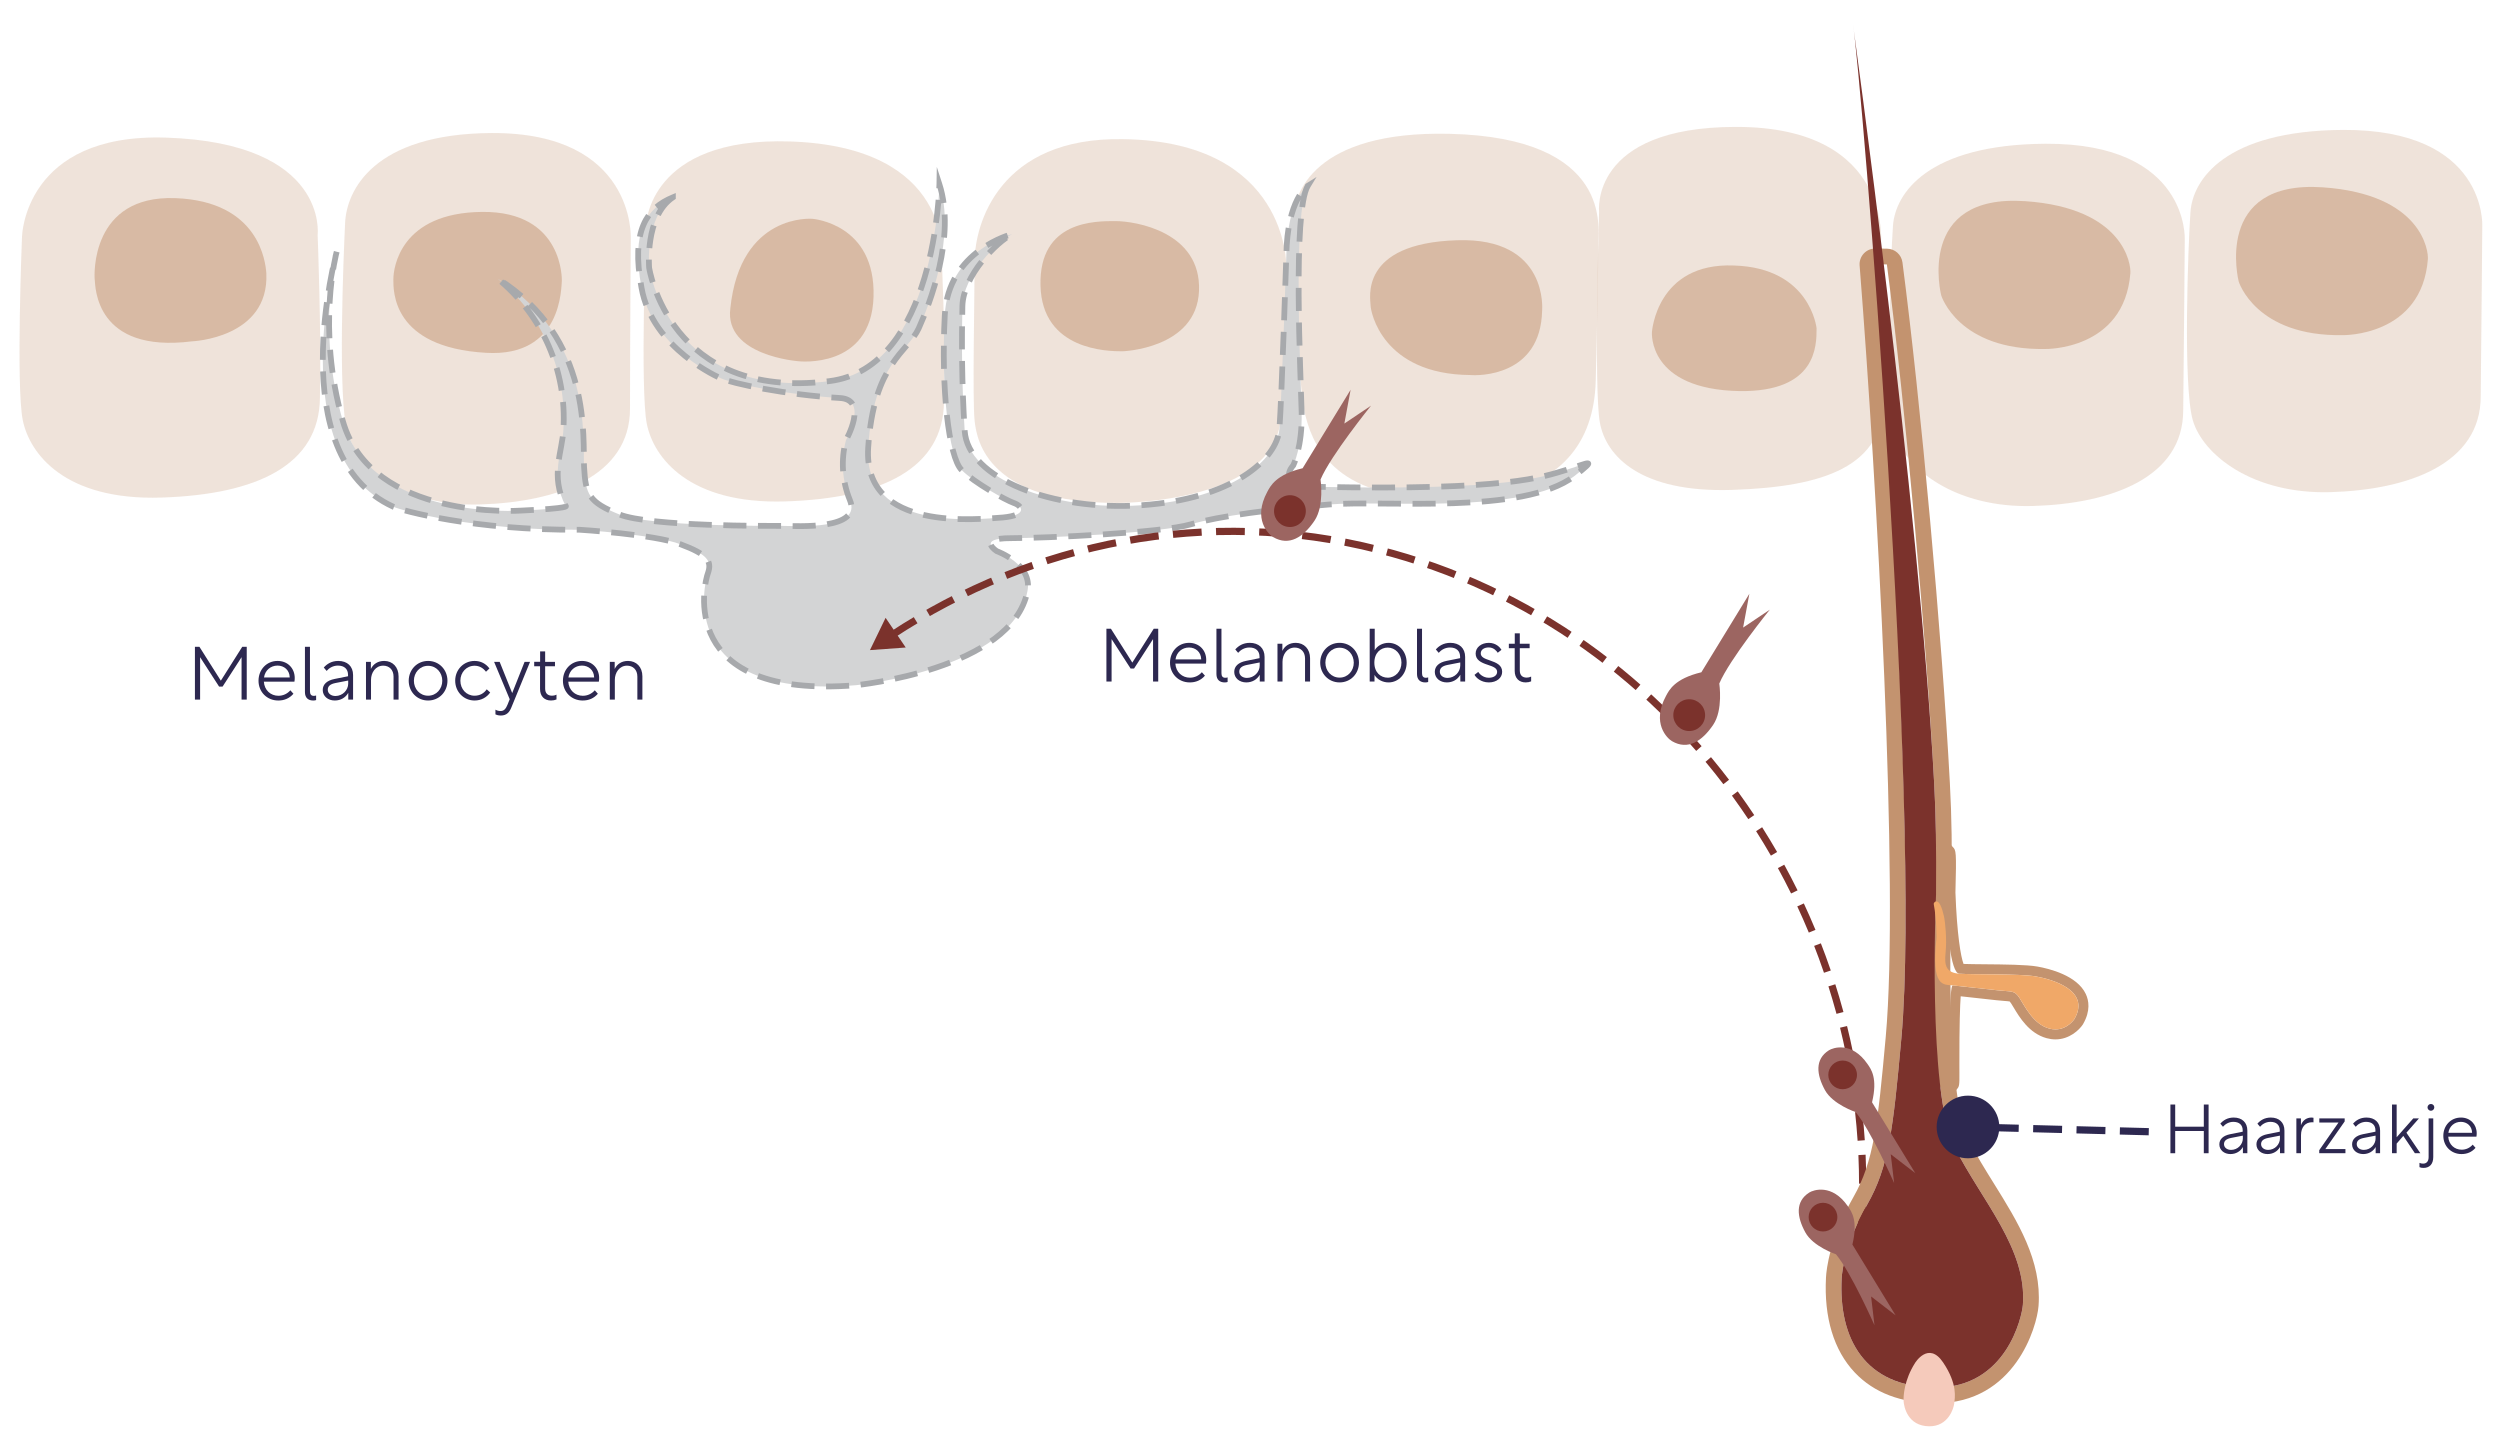 <?xml version="1.0" encoding="UTF-8"?><svg id="a" xmlns="http://www.w3.org/2000/svg" viewBox="0 0 432.8 250.4"><path id="b" d="M378.226,41.459s.796-16.706-24.13-16.573c-20.418.132-25.983,8.618-26.384,14.186s-1.326,30.096.398,36.062c1.724,5.966,10.342,12.86,23.865,12.463,13.523-.398,25.983-4.906,25.983-16.573.134-11.8.269-29.566.269-29.566Z" fill="#c3936f" opacity=".25"/><path id="c" d="M54.99,40.663s1.989-15.91-26.251-16.838C4.211,23.03,3.812,40.928,3.812,40.928c0,0-1.06,25.983.132,31.82s7.292,13.924,23.998,13.391c16.706-.533,27.312-5.701,27.444-17.236.265-11.534-.397-28.239-.397-28.239Z" fill="#c3936f" opacity=".25"/><path id="d" d="M325.625,42.387s2.254-20.418-25.058-20.418c-25.456,0-23.732,14.716-23.732,14.716,0,0-.928,30.626.132,36.46,1.06,5.834,7.024,12.198,22.937,11.667,16.042-.53,26.119-4.11,26.251-15.645.134-11.402-.53-26.781-.53-26.781Z" fill="#c3936f" opacity=".25"/><path id="e" d="M354.094,60.418s13.656.265,14.716-13.126c.132-1.458-1.06-11.27-18.164-12.463-19.091-1.326-14.583,16.31-14.583,16.31,0,0,2.915,9.543,18.031,9.278Z" fill="#c3936f" opacity=".5"/><path id="f" d="M314.487,56.836s-1.06-10.474-14.319-10.872c-13.391-.53-14.186,11.534-14.186,11.534,0,0-.796,9.946,15.247,10.209,13.258.136,13.258-7.819,13.258-10.871Z" fill="#c3936f" opacity=".5"/><path id="g" d="M33.247,59.093s13.391-.53,12.86-11.8c-.132-1.856-1.193-12.463-15.778-12.992-14.584-.529-14.054,13.258-13.924,14.186.134,1.058.002,12.726,16.841,10.605Z" fill="#c3936f" opacity=".5"/><path id="h" d="M429.729,39.062s.796-16.706-24.13-16.573c-20.418.132-25.983,8.618-26.384,14.186-.401,5.568-1.326,30.096.398,36.062,1.724,5.966,10.342,12.86,23.865,12.463,13.523-.398,25.983-4.906,25.983-16.573.134-11.8.269-29.566.269-29.566Z" fill="#c3936f" opacity=".25"/><path id="i" d="M405.597,58.021s13.656.265,14.716-13.126c.132-1.458-1.06-11.27-18.164-12.463-19.091-1.326-14.583,16.31-14.583,16.31,0,0,2.915,9.543,18.031,9.278Z" fill="#c3936f" opacity=".5"/><path id="j" d="M109.201,41.194s.796-18.296-24.13-18.164c-20.418.132-25.058,9.946-25.323,15.512-.265,5.566-1.326,30.494.398,36.327,1.724,5.833,9.414,12.86,22.937,12.463,13.524-.398,25.983-4.906,25.983-16.573,0-11.801.135-29.565.135-29.565Z" fill="#c3936f" opacity=".25"/><path id="k" d="M250.133,86.007s25.588,2.917,26.121-20.15c.53-20.55.398-22.009.398-23.998s2.784-18.031-25.721-18.694c-23.467-.53-27.047,10.342-27.047,14.981-.132,6.364.928,28.638,1.989,33.278,1.061,4.64,4.506,15.511,24.259,14.583Z" fill="#c3936f" opacity=".25"/><path id="l" d="M222.689,46.099s.398-21.611-28.24-22.009c-21.478-.398-25.721,14.716-25.721,21.213,0,5.304-.398,23.998,0,27.577.398,3.579,2.386,14.186,24.66,14.186,5.568,0,27.972-1.458,28.373-15.247.663-13.656,1.458-14.717.928-25.721Z" fill="#c3936f" opacity=".25"/><path id="m" d="M163.027,44.641s1.989-19.224-26.251-20.152c-24.528-.796-24.926,14.452-24.926,14.452,0,0-1.06,28.638.132,34.471s7.292,13.924,23.998,13.391c16.706-.533,27.312-5.701,27.444-17.236.265-11.534-.397-24.925-.397-24.925Z" fill="#c3936f" opacity=".25"/><path id="n" d="M266.972,53.789s1.193-12.728-14.716-12.198c-17.103.53-14.981,10.209-14.981,11.27s1.989,11.935,17.236,12.065c1.457.132,12.196.265,12.461-11.137Z" fill="#c3936f" opacity=".5"/><path id="o" d="M194.316,60.816s12.86-.398,13.258-10.474c.398-10.209-11.002-12.065-14.452-12.065s-13.258-.132-12.992,11.137,11.666,11.402,14.185,11.402Z" fill="#c3936f" opacity=".5"/><path id="p" d="M138.234,62.539s12.596,1.458,12.992-11.137c.398-12.728-10.606-13.524-10.606-13.524,0,0-12.463-1.06-14.186,15.512-1.059,8.22,11.801,9.148,11.801,9.148Z" fill="#c3936f" opacity=".5"/><path id="q" d="M97.267,48.62s.398-12.065-13.788-11.935-15.38,9.678-15.38,11.667-.265,11.8,16.042,12.728c13.258.796,12.993-11.403,13.126-12.46Z" fill="#c3936f" opacity=".5"/><g id="r"><path id="s" d="M116.491,34.167c-4.906,3.314-4.11,12.198-4.11,12.198,0,0,3.447,23.069,31.157,19.622,18.562-2.254,19.092-34.074,19.092-34.074,2.917,9.013-1.724,20.816-3.58,24.926-1.856,4.111-7.822,5.967-8.75,20.683-.928,14.715,19.092,12.33,23.334,12.065,4.242-.398,3.447-1.989,1.856-2.519-1.458-.53-6.762-3.447-9.013-5.701-2.251-2.253-3.58-14.186-2.917-26.782.53-11.27,11.668-14.054,11.668-14.054-2.652,1.326-8.486,7.16-8.618,12.463-.132,5.436-.132,13.391.398,21.611.53,8.22,15.114,13.924,30.626,12.86,15.512-1.064,23.464-7.823,23.862-13.258.398-5.435,1.193-29.961,1.193-29.961.132-9.811,3.712-12.065,3.712-12.065-2.652,4.375-1.193,33.278-1.06,39.244.133,5.966-1.458,9.148-1.458,9.148,0,0-3.447,3.58,4.508,3.712,32.748.663,38.714-1.724,42.691-2.917,3.845-1.193,5.701-2.254,1.458,1.06-8.883,6.762-32.883,4.11-42.426,4.906-9.678.796-19.092,1.989-23.998,3.447-4.906,1.458-25.191,2.386-31.157,2.386s-2.386,2.254-2.386,2.254c0,0,6.232,2.254,5.304,6.894-2.652,13.656-29.698,16.308-29.698,16.308-31.024,2.519-26.384-17.501-25.588-19.49.663-1.989-.132-3.182-4.773-4.906-4.508-1.724-17.501-2.519-17.501-2.519-18.296.132-30.759-3.314-32.217-3.978-19.49-8.883-9.811-44.15-9.811-44.15,0,0-3.58,13.126,1.06,29.301,4.906,17.368,30.894,15.512,30.894,15.512,8.75-.398,7.69-.796,7.69-.796-2.784-5.171-.53-9.546-.398-13.258.633-10.035-3.613-19.76-11.402-26.119,16.573,10.342,14.716,27.972,14.981,32.615.265,4.773.796,6.099,6.099,8.22,5.303,2.122,26.119,1.989,28.373,1.989s13.788.796,11.534-4.508c-1.338-3.284-1.571-6.914-.663-10.342,0,0,3.978-7.024-1.06-7.292-9.281-.53-18.694-2.519-20.683-3.447,0,0-11.8-5.035-13.656-15.645-1.859-9.944.926-13.79,5.433-15.646Z" fill="#d3d4d5" stroke="#a7a9ac" stroke-dasharray="4 2" stroke-miterlimit="10"/></g><path d="M191.543,108.845h.78l3.705,5.863,3.705-5.863h.779v9.14h-.896v-7.346l-3.289,5.097h-.599l-3.289-5.097v7.346h-.896v-9.14Z" fill="#2d2850"/><path d="M205.857,111.289c1.768,0,2.964,1.3,2.964,2.951,0,.208-.013.416-.052.637h-5.292c.092,1.482,1.184,2.444,2.522,2.444.832,0,1.561-.364,2.067-.949l.533.599c-.689.793-1.573,1.17-2.627,1.17-1.963,0-3.419-1.495-3.419-3.419s1.392-3.433,3.303-3.433ZM203.503,114.15h4.446v-.052c-.039-1.235-.976-2.003-2.106-2.003-1.209,0-2.171.846-2.34,2.055Z" fill="#2d2850"/><path d="M211.458,108.845v7.684c0,.507.183.806.663.806.131,0,.261-.013.403-.064v.793c-.143.052-.312.078-.494.078-.818,0-1.442-.416-1.442-1.456v-7.84h.87Z" fill="#2d2850"/><path d="M215.723,114.409l2.327-.468v-.234c0-1.014-.637-1.612-1.755-1.612-.858,0-1.547.442-1.95.924l-.494-.585c.52-.599,1.326-1.145,2.509-1.145,1.561,0,2.562.923,2.562,2.444v4.251h-.832v-1.17c-.468.819-1.3,1.326-2.34,1.326-1.184,0-2.08-.754-2.08-1.82,0-.988.74-1.651,2.054-1.911ZM215.866,117.361c1.262,0,2.211-1.04,2.211-2.132v-.546l-2.197.429c-.91.182-1.339.546-1.339,1.17,0,.637.571,1.079,1.325,1.079Z" fill="#2d2850"/><path d="M221.157,111.446h.846v1.234c.416-.857,1.209-1.391,2.313-1.391,1.443,0,2.483,1.053,2.483,2.665v4.03h-.871v-3.991c0-1.17-.754-1.885-1.781-1.885-1.339,0-2.119,1.209-2.119,2.457v3.419h-.871v-6.539Z" fill="#2d2850"/><path d="M228.554,114.722c0-1.898,1.431-3.433,3.354-3.433s3.354,1.534,3.354,3.433-1.431,3.419-3.354,3.419-3.354-1.521-3.354-3.419ZM231.909,117.309c1.443,0,2.457-1.184,2.457-2.587s-1.014-2.588-2.457-2.588-2.457,1.184-2.457,2.588,1.014,2.587,2.457,2.587Z" fill="#2d2850"/><path d="M237.992,108.845v3.719c.43-.768,1.379-1.274,2.393-1.274,1.742,0,3.133,1.482,3.133,3.433s-1.404,3.419-3.133,3.419c-1.04,0-1.989-.533-2.432-1.301v1.145h-.832v-9.14h.871ZM237.927,114.722c0,1.716,1.118,2.6,2.313,2.6,1.313,0,2.38-1.104,2.38-2.6s-1.066-2.613-2.38-2.613c-1.195,0-2.313.896-2.313,2.613Z" fill="#2d2850"/><path d="M246.181,108.845v7.684c0,.507.183.806.663.806.131,0,.261-.013.403-.064v.793c-.143.052-.312.078-.494.078-.818,0-1.442-.416-1.442-1.456v-7.84h.87Z" fill="#2d2850"/><path d="M250.446,114.409l2.327-.468v-.234c0-1.014-.637-1.612-1.755-1.612-.858,0-1.547.442-1.95.924l-.494-.585c.52-.599,1.326-1.145,2.509-1.145,1.561,0,2.562.923,2.562,2.444v4.251h-.832v-1.17c-.468.819-1.3,1.326-2.34,1.326-1.184,0-2.08-.754-2.08-1.82,0-.988.74-1.651,2.054-1.911ZM250.588,117.361c1.262,0,2.211-1.04,2.211-2.132v-.546l-2.197.429c-.91.182-1.339.546-1.339,1.17,0,.637.571,1.079,1.325,1.079Z" fill="#2d2850"/><path d="M255.906,116.321c.182.286.793,1.014,1.846,1.014.807,0,1.431-.39,1.431-1.014,0-.637-.599-.897-1.639-1.235-1.17-.377-2.08-.845-2.08-1.95,0-1.078,1.001-1.846,2.288-1.846,1.274,0,1.977.845,2.185,1.209l-.65.507c-.143-.233-.649-.923-1.547-.923-.767,0-1.391.364-1.391,1.027,0,.611.585.896,1.547,1.209,1.222.416,2.158.845,2.158,1.989,0,1.053-.962,1.833-2.302,1.833-1.43,0-2.274-.897-2.482-1.313l.637-.507Z" fill="#2d2850"/><path d="M262.237,111.446v-1.808h.871v1.808h1.703v.767h-1.703v3.861c0,.845.468,1.235,1.196,1.235.195,0,.48-.039.767-.183v.832c-.272.117-.585.183-.948.183-1.132,0-1.898-.715-1.898-1.989v-3.939h-1.014v-.767h1.026Z" fill="#2d2850"/><path d="M154.292,110.015c24.547-16.158,54.712-22.399,84.412-14.838,52.304,13.315,88.407,64.913,83.272,120.278" fill="none" stroke="#7b322c" stroke-dasharray="4.983 2.492" stroke-miterlimit="10" stroke-width="1.246"/><polygon points="156.801 112.098 150.606 112.547 153.314 106.957 156.801 112.098" fill="#7b322c"/><path d="M336.816,147.822c.087,0,.06,3.655-.023,6.708-.112-3.108-.101-5.709-.021-6.466.018-.166.032-.242.045-.242M336.792,154.53c.216,6.013.887,13.921,2.39,14.038,2.28.177,10.486-.017,13.227.465,2.74.482,9.604,2.362,6.718,7.382,0,0-1.178,1.796-3.29,1.796-.339,0-.702-.046-1.088-.154-2.792-.776-4.232-3.919-5.133-5.29-.901-1.371-1.269-1.04-3.831-1.331-2.687-.305-5.5-.611-7.725-.844-.002,0-.003,0-.005,0-.584,0-.585,10.392-.578,13.837.004,1.865.021,3.003-.018,3.003-.093,0-.509-6.493-2.211-25.06,0,0,.03-3.162-.471-5.802-.039-.208.067-.315.163-.416.101-.067.198-.098.29-.098.643,0,1.057,1.503,1.287,2.483.01.044.021.065.031.065.096,0,.185-1.883.244-4.074M336.823,146.091h-.007c-.263,0-1.586.086-1.766,1.791-.096.906-.093,3.591.004,6.451-.375.031-.742.161-1.071.38l-.162.108-.134.141c-.673.707-.703,1.439-.61,1.93.462,2.435.442,5.435.441,5.465v.087s.007.087.007.087c.967,10.546,1.508,17.069,1.832,20.967.12,1.44.205,2.464.265,3.127.092,1.01.23,2.538,1.838,2.538h.719l.509-.51c.535-.537.534-.722.524-2.985l-.004-1.242c-.015-7.18.116-10.46.229-11.948,1.989.212,4.158.451,6.154.677.579.066,1.051.102,1.445.131.345.026.733.055.883.092.036.038.115.132.252.339.13.199.273.438.431.704.998,1.669,2.667,4.464,5.684,5.303.518.144,1.04.217,1.552.217,2.404,0,4.109-1.62,4.737-2.577l.028-.043.025-.044c1.319-2.295.983-4.087.469-5.186-1.512-3.232-6.369-4.407-8.387-4.762-1.87-.329-5.729-.364-9.135-.394-1.41-.013-2.758-.025-3.649-.059-.474-1.23-1.141-5.134-1.403-12.353.196-7.221.107-7.312-.46-7.9l-.504-.523-.729-.008h-.007Z" fill="#c3936f"/><path d="M324.647,45.742l2.009.031c3.246,24.835,6.873,65.186,8.191,89.921.326,6.12.365,10.827.322,19.162,0,0-1.55,34.396,3.217,43.765,4.767,9.369,12.542,17.564,11.817,27.259-.152,2.028-2.82,14.33-15.06,14.33h-.045c-12.272-.03-16.82-8.47-16.267-18.916.066-1.251.63-6.094,4.408-12.731,3.778-6.637,4.5-13.074,5.929-28.829,2.296-25.307-1.298-93.254-4.521-133.992M324.647,43.023c-.75,0-1.468.31-1.983.858-.524.558-.788,1.312-.728,2.075,2.997,37.875,6.875,107.619,4.524,133.532-1.375,15.164-2.074,21.563-5.584,27.729-4.115,7.229-4.684,12.492-4.761,13.933-.367,6.934,1.354,12.622,4.976,16.451,3.331,3.521,8.041,5.313,13.999,5.327h.051c13.709,0,17.505-13.288,17.771-16.846.585-7.828-3.625-14.597-7.697-21.143-1.528-2.457-3.108-4.997-4.408-7.552-3.642-7.158-3.345-33.041-2.924-42.41.002-.036.003-.072.003-.108.044-8.316.007-13.08-.325-19.321-1.355-25.425-5.038-65.857-8.21-90.129-.175-1.338-1.305-2.345-2.654-2.366l-2.009-.031c-.014,0-.028,0-.042,0h0Z" fill="#c3936f"/><path d="M320.741,3.877s11.514,83.193,14.105,131.818c.326,6.12.365,10.827.321,19.162,0,0-1.55,34.396,3.217,43.765,4.767,9.369,12.542,17.564,11.817,27.259-.152,2.03-2.827,14.36-15.104,14.33-12.273-.03-16.82-8.471-16.267-18.916.066-1.251.63-6.094,4.408-12.731,3.778-6.638,4.499-13.074,5.929-28.829,3.531-38.919-6.868-166.401-8.426-175.858Z" fill="#7b322c"/><path d="M334.94,156.154c.811-.539,1.314,1.265,1.578,2.385.263,1.12.535,4.173.3,6.393s.085,3.458,2.365,3.636c2.28.177,10.486-.017,13.227.465,2.741.482,9.604,2.362,6.718,7.382,0,0-1.587,2.419-4.378,1.642-2.791-.776-4.232-3.919-5.133-5.29-.901-1.371-1.268-1.04-3.831-1.331-2.687-.305-5.499-.611-7.725-.844-1.667-.174-3.75.361-2.812-8.22,0,0,.03-3.162-.471-5.802-.039-.208.067-.314.163-.416Z" fill="#f0a868"/><path d="M331.527,235.965s2.337-3.855,4.86-.107c2.581,3.834,2.023,6.188,1.928,7.101-.089.857-1.021,3.993-4.334,3.96-3.733-.038-4.376-3.405-4.429-4.347-.054-.941.108-3.666,1.976-6.607Z" fill="#f5cabb"/><path d="M328.172,227.72l-4.249-3.277.588,4.99s-4.048-9.156-6.669-12.29c0,0-3.945-1.316-5.301-3.789-1.48-2.698-1.78-5.343.679-6.904.688-.437,3.937-1.603,6.692,2.394.591.857,1.791,2.417.774,6.611l7.486,12.265Z" fill="#9c6561"/><circle cx="315.596" cy="210.71" r="2.484" fill="#7b322c"/><line x1="371.993" y1="195.921" x2="341.482" y2="195.118" fill="none" stroke="#2d2850" stroke-dasharray="5.005 2.502" stroke-miterlimit="10" stroke-width="1.251"/><circle cx="340.696" cy="195.1" r="5.424" fill="#2d2850"/><path d="M331.573,203.095l-4.249-3.277.588,4.99s-4.048-9.156-6.669-12.29c0,0-3.945-1.316-5.301-3.789-1.48-2.698-1.78-5.343.679-6.904.688-.437,3.937-1.603,6.692,2.394.591.857,1.791,2.417.774,6.611l7.486,12.265Z" fill="#9c6561"/><circle cx="318.997" cy="186.085" r="2.484" fill="#7b322c"/><path d="M233.818,67.478l-1.083,5.847,4.623-3.103s-6.982,8.622-8.747,12.792c0,0,.697,4.555-1.055,7.143-1.912,2.824-4.368,4.457-7.152,2.821-.778-.458-3.572-3.072-1.024-7.81.547-1.016,1.478-2.988,6.128-4.107l8.309-13.585Z" fill="#9c6561"/><circle cx="223.313" cy="88.483" r="2.753" fill="#7b322c"/><path d="M302.85,102.8l-1.083,5.847,4.623-3.103s-6.982,8.622-8.747,12.792c0,0,.697,4.555-1.055,7.143-1.912,2.824-4.368,4.457-7.152,2.821-.778-.458-3.572-3.072-1.024-7.81.547-1.016,1.478-2.988,6.128-4.107l8.309-13.585Z" fill="#9c6561"/><circle cx="292.436" cy="123.805" r="2.753" fill="#7b322c"/><rect x="373.066" y="191.211" width="57.734" height="25.174" fill="none"/><path d="M375.743,199.647v-8.432h.828v3.838h4.953v-3.838h.828v8.432h-.828v-3.85h-4.953v3.85h-.828Z" fill="#2d2850"/><path d="M386.11,196.349l2.147-.432v-.217c0-.935-.588-1.486-1.619-1.486-.792,0-1.427.407-1.799.852l-.456-.54c.48-.552,1.223-1.056,2.315-1.056,1.439,0,2.363.852,2.363,2.255v3.922h-.768v-1.079c-.432.755-1.199,1.223-2.159,1.223-1.091,0-1.919-.695-1.919-1.679,0-.911.684-1.523,1.895-1.763ZM386.242,199.071c1.164,0,2.039-.96,2.039-1.968v-.503l-2.027.396c-.84.168-1.235.504-1.235,1.079,0,.588.528.996,1.223.996Z" fill="#2d2850"/><path d="M392.53,196.349l2.147-.432v-.217c0-.935-.588-1.486-1.619-1.486-.792,0-1.427.407-1.799.852l-.456-.54c.48-.552,1.223-1.056,2.315-1.056,1.439,0,2.363.852,2.363,2.255v3.922h-.768v-1.079c-.432.755-1.199,1.223-2.159,1.223-1.091,0-1.919-.695-1.919-1.679,0-.911.684-1.523,1.895-1.763ZM392.662,199.071c1.164,0,2.039-.96,2.039-1.968v-.503l-2.027.396c-.84.168-1.235.504-1.235,1.079,0,.588.528.996,1.223.996Z" fill="#2d2850"/><path d="M398.338,193.614v1.187c.312-.887,1.019-1.331,1.835-1.331.12,0,.252.024.336.036v.792c-.072-.013-.18-.013-.264-.013-1.127,0-1.895.828-1.895,2.255v3.106h-.804v-6.032h.792Z" fill="#2d2850"/><path d="M401.507,199.119l3.334-4.786h-3.322v-.719h4.39v.527l-3.346,4.785h3.478v.72h-4.534v-.527Z" fill="#2d2850"/><path d="M409.09,196.349l2.147-.432v-.217c0-.935-.588-1.486-1.619-1.486-.792,0-1.427.407-1.799.852l-.456-.54c.48-.552,1.223-1.056,2.315-1.056,1.439,0,2.363.852,2.363,2.255v3.922h-.768v-1.079c-.432.755-1.199,1.223-2.159,1.223-1.091,0-1.919-.695-1.919-1.679,0-.911.684-1.523,1.895-1.763ZM409.221,199.071c1.163,0,2.039-.96,2.039-1.968v-.503l-2.027.396c-.839.168-1.235.504-1.235,1.079,0,.588.528.996,1.223.996Z" fill="#2d2850"/><path d="M414.91,191.215v5.661l2.878-3.262h.983l-2.171,2.482,2.411,3.55h-.948l-2.003-2.998-1.151,1.331v1.667h-.804v-8.432h.804Z" fill="#2d2850"/><path d="M419.495,201.446c.564,0,.948-.372.948-1.127v-6.704h.803v6.691c0,1.26-.671,1.884-1.691,1.884-.276,0-.48-.036-.696-.132v-.744c.228.108.444.132.635.132ZM420.25,191.707c0-.324.276-.588.588-.588.324,0,.588.264.588.588s-.264.588-.588.588c-.312,0-.588-.265-.588-.588Z" fill="#2d2850"/><path d="M426.033,193.47c1.631,0,2.735,1.199,2.735,2.723,0,.191-.012.384-.048.588h-4.881c.084,1.367,1.092,2.255,2.327,2.255.768,0,1.439-.336,1.907-.876l.492.552c-.636.731-1.451,1.079-2.423,1.079-1.811,0-3.154-1.379-3.154-3.154s1.283-3.166,3.046-3.166ZM423.862,196.109h4.102v-.048c-.036-1.14-.899-1.847-1.943-1.847-1.115,0-2.003.779-2.159,1.895Z" fill="#2d2850"/><rect x="31.246" y="111.977" width="82.179" height="23.656" fill="none"/><path d="M33.746,111.977h.78l3.705,5.863,3.705-5.863h.779v9.14h-.896v-7.346l-3.289,5.097h-.599l-3.289-5.097v7.346h-.896v-9.14Z" fill="#2d2850"/><path d="M48.059,114.421c1.768,0,2.964,1.3,2.964,2.951,0,.208-.013.416-.052.637h-5.292c.092,1.482,1.184,2.444,2.522,2.444.832,0,1.561-.364,2.067-.949l.533.599c-.689.793-1.573,1.17-2.627,1.17-1.963,0-3.419-1.495-3.419-3.419s1.392-3.433,3.303-3.433ZM45.706,117.281h4.446v-.052c-.039-1.235-.975-2.003-2.106-2.003-1.209,0-2.171.846-2.34,2.055Z" fill="#2d2850"/><path d="M53.662,111.977v7.684c0,.507.182.806.662.806.131,0,.261-.013.403-.064v.793c-.143.052-.312.078-.494.078-.818,0-1.442-.416-1.442-1.456v-7.84h.871Z" fill="#2d2850"/><path d="M57.925,117.541l2.327-.468v-.234c0-1.014-.637-1.612-1.755-1.612-.858,0-1.547.442-1.95.924l-.494-.585c.521-.599,1.326-1.145,2.509-1.145,1.561,0,2.562.923,2.562,2.444v4.251h-.832v-1.17c-.468.819-1.3,1.326-2.34,1.326-1.184,0-2.08-.754-2.08-1.82,0-.988.74-1.651,2.054-1.911ZM58.068,120.492c1.262,0,2.211-1.04,2.211-2.132v-.546l-2.197.429c-.91.182-1.339.546-1.339,1.17,0,.637.571,1.079,1.325,1.079Z" fill="#2d2850"/><path d="M63.359,114.577h.846v1.235c.416-.858,1.209-1.392,2.313-1.392,1.443,0,2.483,1.053,2.483,2.665v4.03h-.871v-3.991c0-1.17-.754-1.885-1.781-1.885-1.339,0-2.119,1.209-2.119,2.457v3.419h-.871v-6.539Z" fill="#2d2850"/><path d="M70.756,117.854c0-1.898,1.431-3.433,3.354-3.433s3.354,1.534,3.354,3.433-1.43,3.419-3.354,3.419-3.354-1.521-3.354-3.419ZM74.111,120.441c1.443,0,2.457-1.184,2.457-2.587s-1.014-2.588-2.457-2.588-2.457,1.184-2.457,2.588,1.014,2.587,2.457,2.587Z" fill="#2d2850"/><path d="M82.158,114.421c1.092,0,1.963.481,2.573,1.3l-.598.572c-.468-.624-1.131-1.04-1.976-1.04-1.404,0-2.457,1.145-2.457,2.587,0,1.482,1.065,2.601,2.443,2.601.937,0,1.639-.416,2.119-1.105l.599.546c-.572.832-1.548,1.392-2.704,1.392-1.872,0-3.354-1.495-3.354-3.433,0-1.924,1.482-3.419,3.354-3.419Z" fill="#2d2850"/><path d="M85.537,114.577h.962l2.172,5.408,2.145-5.408h.949l-3.224,7.865c-.325.819-.807,1.43-1.834,1.43-.441,0-.767-.117-.936-.194v-.819c.325.195.637.233.91.233.598,0,.91-.441,1.183-1.104l.377-.937-2.704-6.474Z" fill="#2d2850"/><path d="M93.505,114.577v-1.808h.871v1.808h1.703v.767h-1.703v3.861c0,.845.468,1.235,1.196,1.235.195,0,.481-.039.767-.183v.832c-.272.117-.585.183-.948.183-1.132,0-1.898-.715-1.898-1.989v-3.939h-1.014v-.767h1.026Z" fill="#2d2850"/><path d="M100.76,114.421c1.768,0,2.964,1.3,2.964,2.951,0,.208-.013.416-.052.637h-5.292c.092,1.482,1.184,2.444,2.522,2.444.832,0,1.561-.364,2.067-.949l.533.599c-.689.793-1.573,1.17-2.627,1.17-1.963,0-3.419-1.495-3.419-3.419s1.392-3.433,3.303-3.433ZM98.407,117.281h4.446v-.052c-.039-1.235-.975-2.003-2.106-2.003-1.209,0-2.171.846-2.34,2.055Z" fill="#2d2850"/><path d="M105.569,114.577h.846v1.235c.416-.858,1.209-1.392,2.313-1.392,1.443,0,2.483,1.053,2.483,2.665v4.03h-.871v-3.991c0-1.17-.754-1.885-1.781-1.885-1.339,0-2.119,1.209-2.119,2.457v3.419h-.871v-6.539Z" fill="#2d2850"/></svg>